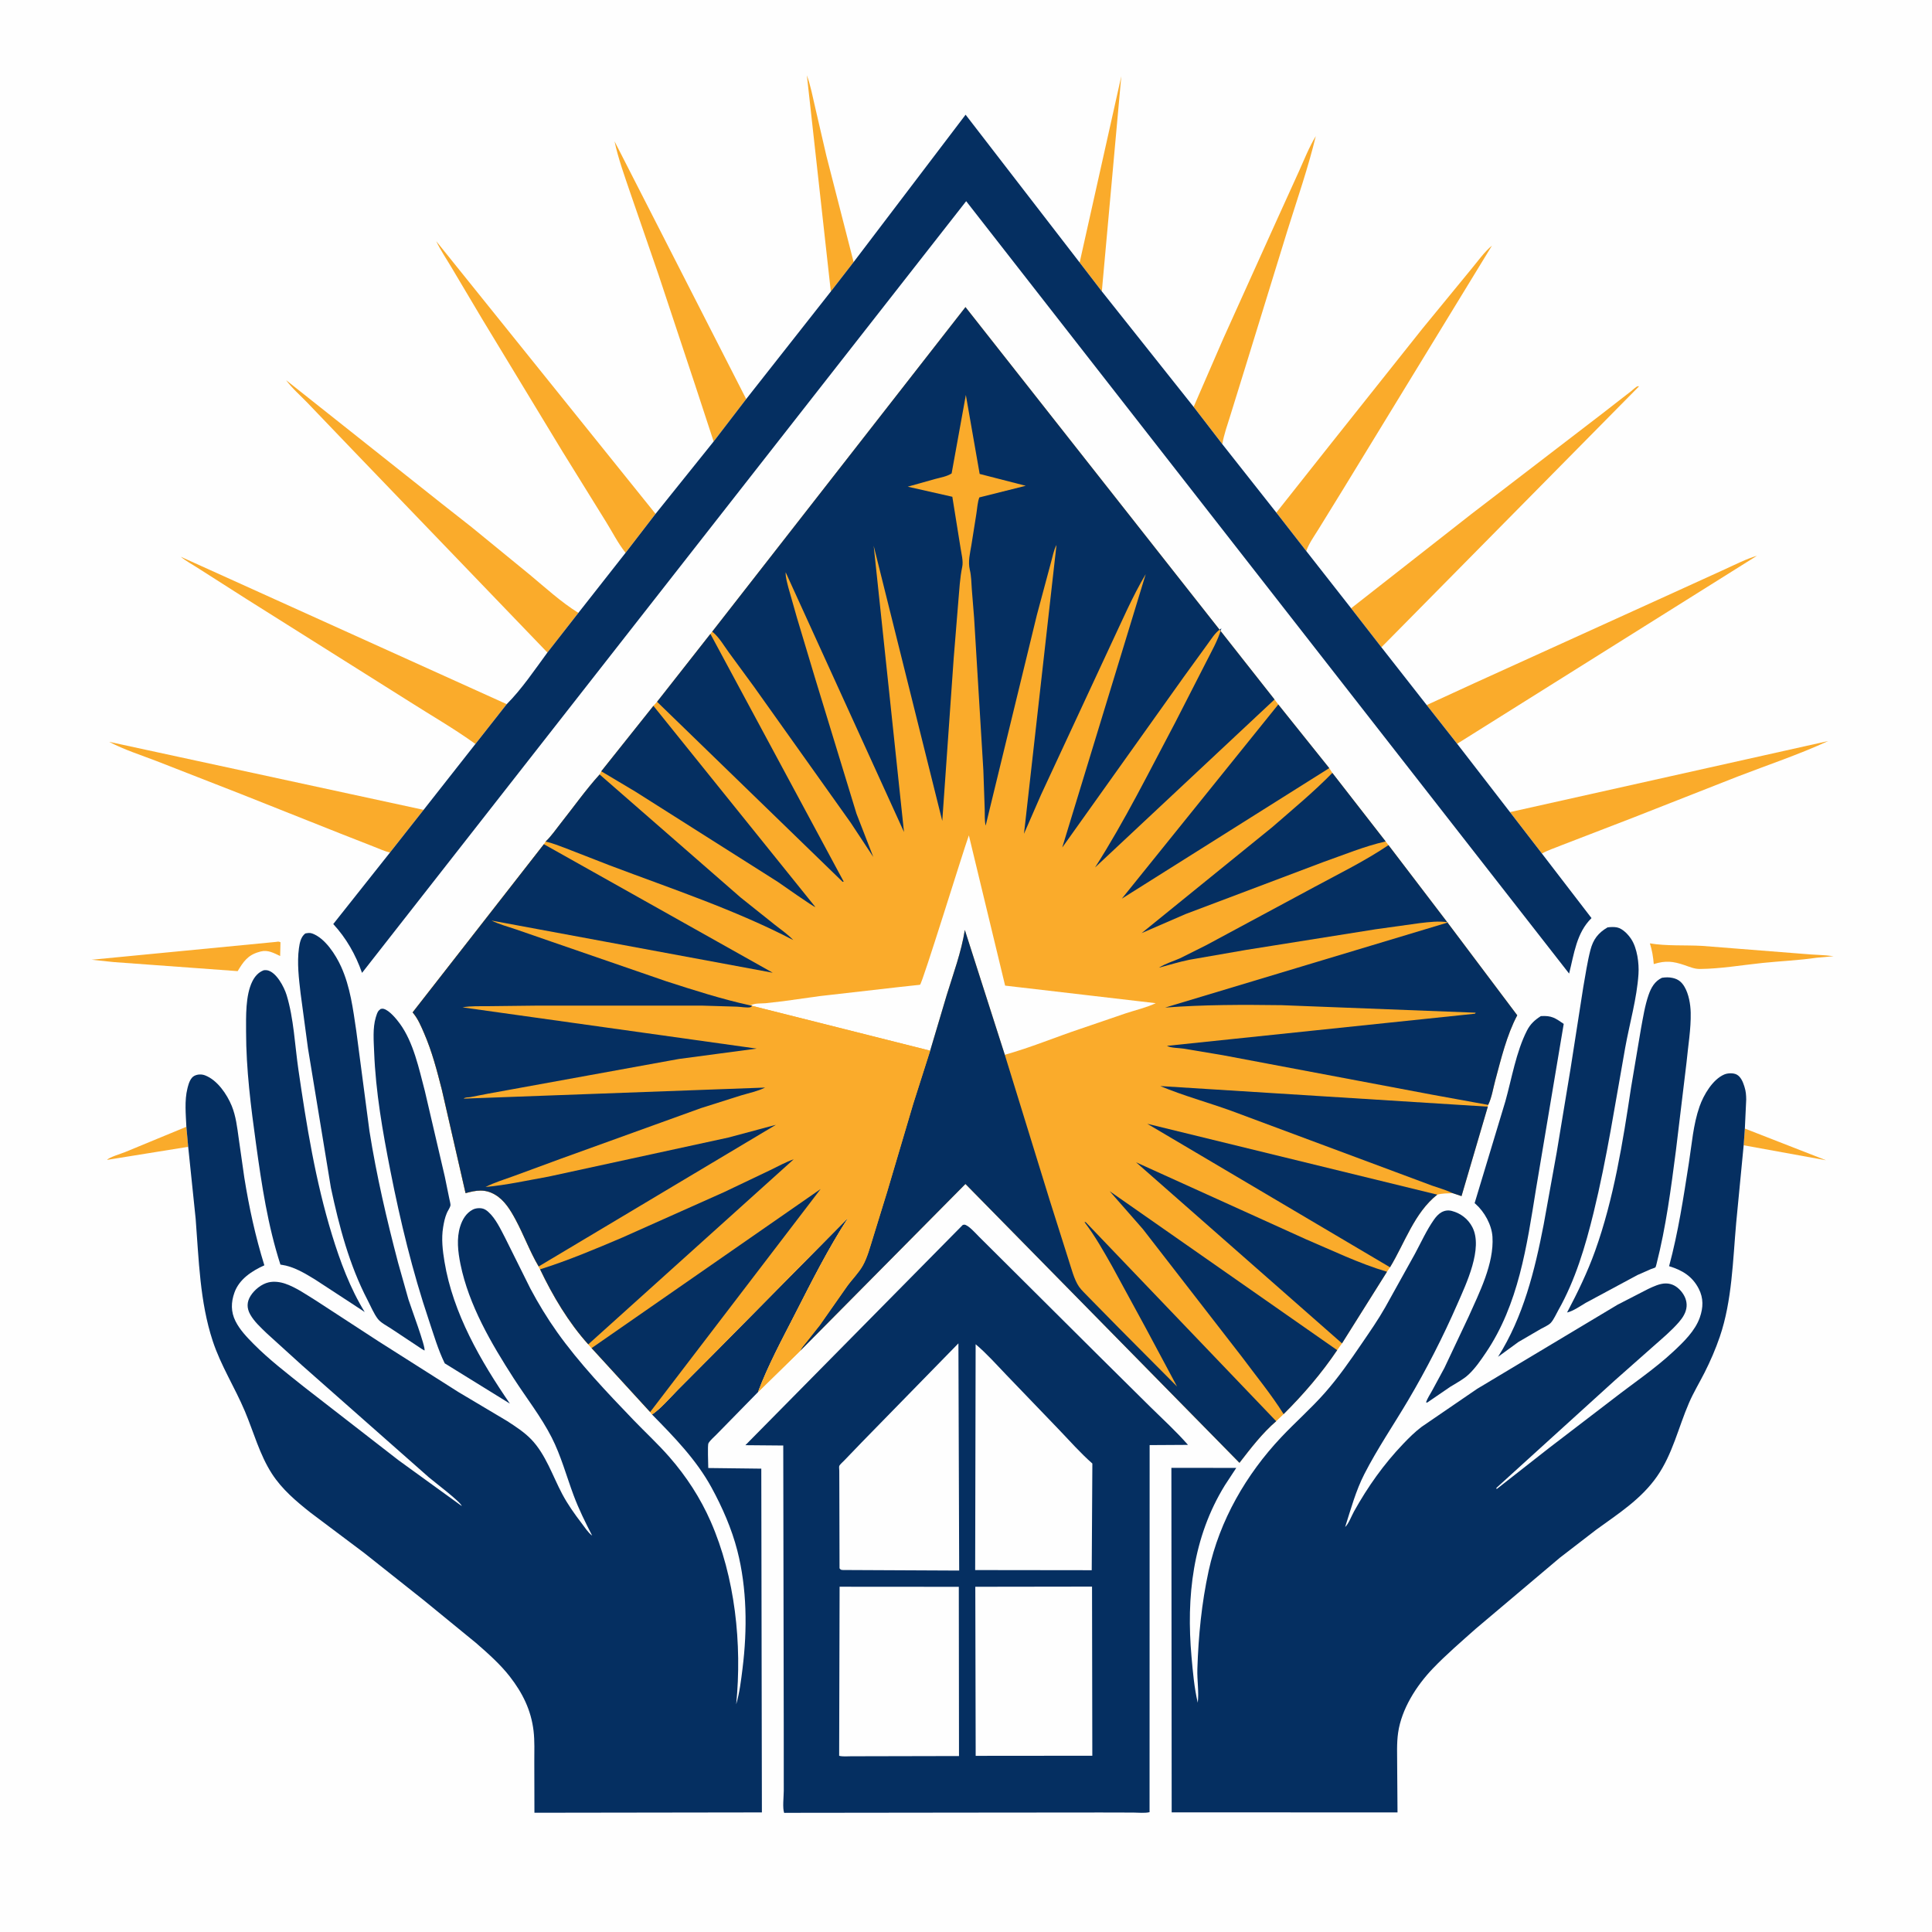 <svg version="1.1" xmlns="http://www.w3.org/2000/svg" style="display: block;" viewBox="0 0 2048 2048" width="1024" height="1024">
<path transform="translate(0,0)" fill="rgb(254,254,254)" d="M -0 -0 L 2048 0 L 2048 2048 L -0 2048 L -0 -0 z"/>
<path transform="translate(0,0)" fill="rgb(250,171,43)" d="M 1849.62 1196.33 L 1935.64 1229.91 L 1848.36 1214.04 L 1849.62 1196.33 z"/>
<path transform="translate(0,0)" fill="rgb(250,171,43)" d="M 197.561 1194.42 L 199.49 1215.66 L 113.5 1229.52 C 115.593 1226.73 128.927 1222.78 132.717 1221.21 L 197.561 1194.42 z"/>
<path transform="translate(0,0)" fill="rgb(250,171,43)" d="M 1748.95 999.995 C 1766.52 1002.99 1786.28 1001.67 1804.2 1002.67 L 1911.41 1011.12 C 1922.19 1012.19 1932.98 1012.13 1943.74 1013.61 L 1925.76 1015.22 C 1906.84 1018.04 1887.42 1018.78 1868.39 1020.76 C 1846.59 1023.03 1823.91 1026.95 1802.03 1027.15 C 1796.19 1027.21 1791.34 1025.03 1785.88 1023.16 C 1773.55 1018.93 1765.63 1018.04 1753.06 1021.96 C 1752.37 1014.01 1751.33 1007.65 1748.95 999.995 z"/>
<path transform="translate(0,0)" fill="rgb(250,171,43)" d="M 292.638 998.45 C 294.933 998.133 295.069 997.874 297.331 998.818 L 296.976 1013.41 C 290.206 1010.24 283.927 1006.62 276.307 1008.63 L 274.5 1009.15 C 262.661 1012.43 257.93 1019.5 251.932 1029.44 L 120.441 1019.83 L 97.126 1017.36 L 292.638 998.45 z"/>
<path transform="translate(0,0)" fill="rgb(250,171,43)" d="M 1144.4 278.193 L 1144.7 277.26 L 1188.63 80.752 L 1167.98 308.86 L 1144.4 278.193 z"/>
<path transform="translate(0,0)" fill="rgb(250,171,43)" d="M 880.704 309.013 L 855.319 79.837 C 859.29 90.812 861.483 102.52 864.121 113.875 L 875.989 165.163 L 904.875 277.812 L 880.704 309.013 z"/>
<path transform="translate(0,0)" fill="rgb(250,171,43)" d="M 1265.3 431.309 L 1296.73 358.937 L 1354.23 231.598 L 1376.99 181.485 C 1382.55 169.097 1387.75 155.905 1394.79 144.29 C 1386.72 177.808 1375.14 211.056 1364.84 243.973 L 1319.93 389.684 L 1304.21 440.397 C 1301.13 450.339 1297.44 460.529 1295.69 470.792 L 1265.3 431.309 z"/>
<path transform="translate(0,0)" fill="rgb(250,171,43)" d="M 756.493 468.012 L 736.921 408.325 L 697.988 291 L 668.298 204.922 C 662.193 186.905 655.391 168.374 651.44 149.777 L 790.441 421.927 L 791.049 422.942 L 756.493 468.012 z"/>
<path transform="translate(0,0)" fill="rgb(250,171,43)" d="M 1600.63 860.876 L 1937.96 785.534 C 1906.92 799.855 1873.89 810.859 1841.99 823.172 L 1730.37 867.045 L 1655.19 896.021 C 1648.46 898.858 1640.81 901.164 1634.5 904.795 L 1600.63 860.876 z"/>
<path transform="translate(0,0)" fill="rgb(250,171,43)" d="M 413.452 903.648 C 407.855 902.555 401.694 899.567 396.334 897.533 L 361.41 883.84 L 255.901 841.9 L 165.98 806.77 C 149.478 800.409 131.262 794.621 115.707 786.38 L 449.045 858.483 L 413.452 903.648 z"/>
<path transform="translate(0,0)" fill="rgb(250,171,43)" d="M 1352.96 543.373 L 1411.87 469 L 1507.65 348.587 L 1558.99 286 C 1565.88 277.8 1573.31 267.12 1581.54 260.359 L 1424.17 517.961 L 1397.89 560.617 C 1393.24 568.164 1387.68 575.767 1384.7 584.143 L 1352.96 543.373 z"/>
<path transform="translate(0,0)" fill="rgb(250,171,43)" d="M 663.137 585.997 C 655.2 576.093 649.201 564.047 642.469 553.244 L 596.036 478.299 L 511.297 338.487 L 478.908 284 C 473.393 274.598 467.099 265.52 462.435 255.664 L 694.912 544.716 L 663.137 585.997 z"/>
<path transform="translate(0,0)" fill="rgb(250,171,43)" d="M 503.956 788.649 C 481.788 772.603 457.744 758.826 434.655 744.121 L 261.29 635.003 L 211.145 603.025 C 204.65 598.78 197.669 595.129 191.657 590.204 L 537.158 746.441 L 503.956 788.649 z"/>
<path transform="translate(0,0)" fill="rgb(250,171,43)" d="M 1512.36 747.397 L 1562.99 724.131 L 1772.67 628.868 L 1828.83 603.281 C 1839.73 598.33 1850.97 592.509 1862.44 589.137 L 1544.63 788.425 L 1512.36 747.397 z"/>
<path transform="translate(0,0)" fill="rgb(250,171,43)" d="M 1432.24 644.801 L 1559.48 545.089 L 1697.84 438.919 L 1728.72 414.925 C 1730.13 413.847 1734.34 409.861 1735.89 409.5 C 1736.41 409.38 1736.95 409.5 1737.48 409.5 L 1464.35 686.13 L 1432.24 644.801 z"/>
<path transform="translate(0,0)" fill="rgb(250,171,43)" d="M 580.271 691.709 L 374.647 477.873 L 325.833 426.923 C 318.331 419.109 309.71 411.73 303.301 403.011 L 468.068 533.741 L 500.046 558.882 L 561.698 609.31 C 578.371 623.193 594.645 638.174 613.103 649.672 L 580.271 691.709 z"/>
<path transform="translate(0,0)" fill="rgb(5,47,97)" d="M 1633.36 1077.12 C 1644.65 1076.39 1648.43 1079.02 1657.61 1085.36 L 1628.15 1260.9 C 1618.49 1320.78 1609.78 1382.7 1575.01 1434 C 1569.59 1442.01 1563.89 1450.35 1556.8 1457.01 C 1551.19 1462.28 1544.11 1465.88 1537.59 1469.9 L 1515.5 1485 L 1512.89 1486.8 L 1511.64 1486.5 C 1513.1 1482.26 1515.97 1478.02 1518.14 1474.07 L 1531.11 1450.1 L 1556.86 1395.57 C 1568.18 1370.19 1583.88 1339.48 1582.07 1311 C 1581.27 1298.39 1573.59 1284.57 1564.17 1276.25 L 1563.16 1275.38 L 1595.72 1167.56 C 1602.56 1143.15 1607.09 1115.18 1618.62 1092.5 C 1622.13 1085.59 1626.95 1081.17 1633.36 1077.12 z"/>
<path transform="translate(0,0)" fill="rgb(5,47,97)" d="M 403.554 1069.5 C 404.86 1069.34 405.514 1069.1 406.752 1069.44 C 412.822 1071.11 420.116 1079.99 423.865 1085.13 C 438.326 1104.92 444.206 1133.11 450.339 1156.46 L 471.517 1247.3 L 476.255 1270.5 C 476.548 1272.07 477.808 1276.61 477.51 1277.94 C 476.99 1280.27 474.668 1283.49 473.682 1285.83 C 471.572 1290.83 470.596 1295.7 469.729 1301 C 467.734 1313.19 469.19 1325.39 471.173 1337.45 C 480.154 1392.09 509.571 1442.85 540.513 1487.9 L 471.445 1445.21 C 464.375 1430.81 459.679 1414.57 454.572 1399.37 C 437.221 1347.76 424.419 1294.75 413.879 1241.36 C 405.618 1199.51 398.233 1157.71 396.595 1115 C 396.148 1103.37 394.963 1089.75 398.343 1078.48 L 398.823 1077 C 399.938 1073.46 400.486 1071.72 403.554 1069.5 z"/>
<path transform="translate(0,0)" fill="rgb(5,47,97)" d="M 279.627 1028.5 C 280.834 1028.42 281.925 1028.28 283.145 1028.5 C 292.933 1030.28 301.226 1046.35 303.814 1054.79 C 311.438 1079.67 312.556 1108.08 316.313 1133.84 C 324.952 1193.08 334.346 1251.62 351.934 1309 C 360.473 1336.86 371.24 1365.94 386.61 1390.8 L 372.79 1381.7 L 333.851 1356.27 C 322.895 1349.58 311.266 1342.52 298.351 1340.69 L 297.27 1340.55 C 283.846 1299.04 277.426 1256.18 271.47 1213.09 C 265.956 1173.2 260.887 1133.82 260.847 1093.48 C 260.831 1077.37 260.155 1055.29 267.398 1040.5 C 270.048 1035.09 273.915 1030.59 279.627 1028.5 z"/>
<path transform="translate(0,0)" fill="rgb(5,47,97)" d="M 1761.72 1036.5 C 1765.72 1035.93 1769.07 1035.78 1773.04 1036.65 C 1778.98 1037.95 1782.64 1040.91 1785.71 1046.18 C 1790.18 1053.84 1792 1064.57 1792.21 1073.39 C 1792.61 1090.76 1789.38 1109.11 1787.76 1126.48 L 1776.53 1219.68 C 1771.35 1259.67 1765.97 1300.87 1755.95 1340 C 1755.81 1340.54 1755.2 1343.01 1754.88 1343.41 C 1754.48 1343.89 1750.57 1345.1 1749.84 1345.39 L 1735.69 1351.63 L 1680.87 1381.12 C 1675.08 1384.53 1667.67 1389.81 1661.15 1391.31 C 1672.38 1370.03 1682.74 1348.74 1690.88 1326.04 C 1710.71 1270.76 1720.26 1210.76 1729 1152.78 L 1739.57 1090 C 1741.8 1078.18 1743.62 1066.01 1747.58 1054.63 C 1750.28 1046.88 1754.07 1040.15 1761.72 1036.5 z"/>
<path transform="translate(0,0)" fill="rgb(5,47,97)" d="M 323.631 989.5 C 326.214 989.04 328.351 988.607 330.922 989.52 C 344.552 994.363 355.887 1012.12 361.571 1024.66 C 371.339 1046.23 374.198 1069.49 377.644 1092.66 L 391.652 1199.05 C 399.116 1246.09 409.854 1292.36 421.963 1338.41 L 432.983 1377.5 C 435.376 1385.23 451.394 1427.88 450 1431.62 L 447.304 1430.07 L 414.456 1408.29 C 410.041 1405.37 403.677 1402.21 400.5 1398.08 C 396.243 1392.55 392.97 1384.52 389.687 1378.23 C 370.298 1341.08 359.441 1299.78 350.756 1259 L 326.456 1111.23 L 318.62 1052.83 C 316.799 1037.4 314.768 1020.58 316.891 1005.16 C 317.67 999.492 318.87 993.104 323.631 989.5 z"/>
<path transform="translate(0,0)" fill="rgb(5,47,97)" d="M 1704.04 983.082 C 1707.24 982.633 1711.03 982.457 1714.22 983.122 C 1720.1 984.346 1725.98 990.612 1729.19 995.518 C 1735.51 1005.18 1737.59 1021.14 1736.86 1032.5 C 1735.2 1058.29 1727.36 1085.14 1722.77 1110.65 C 1712.3 1168.95 1703.34 1228 1689.25 1285.55 C 1680.57 1321 1669.93 1357.06 1651.84 1388.94 C 1649.46 1393.13 1647.24 1398.5 1644.05 1402.11 C 1641.68 1404.8 1636.45 1406.96 1633.25 1408.76 L 1609.5 1422.61 L 1587.98 1438.3 C 1614.81 1395.87 1626.92 1346.83 1636.35 1298.11 L 1650.18 1221.54 L 1664.84 1132.9 L 1678.36 1046.24 C 1680.69 1033.28 1682.6 1019.89 1685.89 1007.13 C 1688.81 995.818 1694.13 988.895 1704.04 983.082 z"/>
<path transform="translate(0,0)" fill="rgb(5,47,97)" d="M 904.875 277.812 L 1023.57 121.595 L 1144.4 278.193 L 1167.98 308.86 L 1265.3 431.309 L 1295.69 470.792 L 1352.96 543.373 L 1384.7 584.143 L 1432.24 644.801 L 1464.35 686.13 L 1512.36 747.397 L 1544.63 788.425 L 1600.63 860.876 L 1634.5 904.795 L 1687.07 973.23 C 1671.08 988.862 1668.58 1011.33 1663.32 1032.03 L 1024.18 213.256 L 383.774 1031.29 C 376.953 1011.93 367.181 994.641 353.267 979.52 L 413.452 903.648 L 449.045 858.483 L 503.956 788.649 L 537.158 746.441 C 553.071 730.509 566.9 709.913 580.271 691.709 L 613.103 649.672 L 663.137 585.997 L 694.912 544.716 L 756.493 468.012 L 791.049 422.942 L 880.704 309.013 L 904.875 277.812 z"/>
<path transform="translate(0,0)" fill="rgb(5,47,97)" d="M 1848.36 1214.04 L 1840.46 1295.92 C 1836.88 1335.86 1836.1 1378.91 1823.03 1417.1 C 1818.59 1430.07 1813.1 1442.76 1806.91 1455 C 1801.45 1465.78 1795.18 1476.07 1790.38 1487.18 C 1779.06 1513.4 1773.09 1541.2 1756.6 1564.94 C 1739.72 1589.22 1715.38 1604.62 1691.95 1621.64 L 1653.52 1651.25 L 1564.31 1726.59 C 1548.94 1740.29 1532.99 1753.95 1518.74 1768.84 C 1501.45 1786.91 1485.67 1811.61 1482.06 1836.76 C 1480.43 1848.07 1481.08 1860.08 1481.06 1871.49 L 1481.42 1921.23 L 1242.03 1921.2 L 1241.72 1556.01 L 1310.5 1556.02 L 1298.44 1574.42 C 1264.27 1629.77 1257.4 1692.9 1263.06 1756.34 C 1264.48 1772.31 1265.97 1789.36 1269.67 1804.94 C 1271.06 1793.54 1268.87 1780.87 1269.25 1769.18 C 1270.4 1733.96 1273.74 1699.45 1281.25 1664.96 C 1292.86 1611.69 1320.96 1562.98 1358.16 1523.5 C 1373.24 1507.51 1389.84 1492.99 1404.39 1476.48 C 1418.87 1460.05 1431.19 1442.31 1443.5 1424.24 C 1452.13 1411.58 1460.88 1399.05 1468.44 1385.7 L 1499.79 1329.29 C 1506.34 1317.18 1512.16 1304.11 1520.09 1292.85 C 1522.14 1289.93 1524.72 1286.96 1527.84 1285.16 C 1531.31 1283.16 1535.15 1282.63 1539.01 1283.65 C 1548.5 1286.14 1556.27 1292.14 1560.77 1300.87 C 1572.32 1323.26 1554.21 1360.97 1545.02 1382 C 1529.7 1417.09 1512.16 1451.42 1492.67 1484.39 C 1477.32 1510.36 1460.04 1535.65 1446.3 1562.5 C 1437.18 1580.32 1431.98 1599.66 1425.92 1618.65 C 1429.36 1615.81 1432.9 1606.5 1435.28 1602.24 C 1449.92 1575.99 1466.75 1552.21 1487.52 1530.48 C 1493.65 1524.06 1499.96 1517.79 1507.07 1512.44 L 1565.85 1472.21 L 1714.67 1383.06 L 1747.09 1366.38 C 1752.82 1363.71 1759.58 1360.43 1766 1360.51 C 1772.38 1360.59 1777.38 1363.49 1781.56 1368.19 C 1785.66 1372.8 1788.34 1378.67 1787.86 1384.94 C 1787.36 1391.33 1783.82 1396.79 1779.73 1401.5 C 1771.62 1410.85 1761.93 1418.9 1752.68 1427.09 L 1711.72 1463.33 L 1586.21 1577.27 L 1586.5 1578.49 L 1641.97 1535 L 1709.92 1482.97 C 1731.22 1466.4 1754 1451.17 1773.77 1432.75 C 1784.53 1422.73 1796.9 1410.82 1801.87 1396.62 C 1805.54 1386.13 1805.91 1376.15 1800.73 1366.09 C 1793.91 1352.86 1783.17 1346.38 1769.31 1342.22 C 1779.08 1306 1784.47 1269.78 1790.28 1232.8 C 1793.42 1212.8 1794.86 1192.12 1801.59 1172.91 C 1805.87 1160.71 1815.47 1144.24 1827.82 1138.98 C 1831.44 1137.44 1837.43 1137.2 1841 1139.09 C 1845.21 1141.32 1847.53 1146.72 1848.89 1151.04 L 1849.33 1152.5 C 1850.74 1156.96 1850.99 1160.85 1851.06 1165.51 L 1849.62 1196.33 L 1848.36 1214.04 z"/>
<path transform="translate(0,0)" fill="rgb(5,47,97)" d="M 197.561 1194.42 C 196.97 1181.51 195.485 1166.5 198.652 1153.95 L 199.053 1152.31 C 200.106 1148.22 201.997 1142.47 206.032 1140.42 C 209.525 1138.65 213.739 1138.55 217.368 1139.93 C 230.352 1144.88 240.6 1159.94 245.666 1172.34 C 250.1 1183.2 251.394 1194.98 253.014 1206.5 L 258.981 1248.33 C 264.067 1280.05 270.703 1310.61 280.227 1341.29 C 267.145 1347.17 253.613 1355.89 248.522 1370.18 C 244.827 1380.56 244.649 1390.55 249.648 1400.52 C 254.263 1409.73 261.706 1417.45 268.873 1424.7 C 285.377 1441.39 304.124 1455.62 322.4 1470.28 L 422.476 1547.94 L 489.5 1596.47 C 488.361 1592 460.223 1570.83 454.845 1566.23 L 319.974 1447.15 L 282.55 1413.17 C 276.357 1407.14 269.537 1401 265.256 1393.41 C 261.487 1386.72 261.519 1380.19 265.603 1373.69 C 269.684 1367.2 277.163 1361.12 284.715 1359.36 C 290.461 1358.02 297.021 1358.9 302.533 1360.82 C 314.08 1364.84 324.872 1372.49 335.224 1378.86 L 400.605 1421.46 L 485.965 1475.64 L 537.556 1506.35 C 546.343 1512.03 555.907 1518.26 563.177 1525.83 C 578.514 1541.8 585.738 1564.43 595.96 1583.7 C 601.722 1594.56 608.899 1604.69 616.349 1614.44 C 619.543 1618.62 623.436 1624.72 627.701 1627.82 C 620.48 1613.76 613.509 1599.77 607.992 1584.94 C 600.414 1564.56 594.662 1543.08 584.756 1523.67 C 573.501 1501.61 557.792 1481.68 544.403 1460.87 C 520.736 1424.08 496.944 1383.44 488.116 1340.09 C 485.474 1327.12 483.769 1312.76 487.866 1299.91 C 490.194 1292.6 494.123 1285.97 501.057 1282.28 C 504.207 1280.6 508.865 1280.25 512.26 1281.31 C 514.259 1281.94 516.153 1283.33 517.692 1284.72 C 525.456 1291.7 530.659 1302.96 535.416 1312.08 L 562.219 1365.95 C 570.624 1381.78 580.118 1397.39 590.5 1412.01 C 614.021 1445.13 643.351 1475.93 671.46 1505.19 C 684.113 1518.35 697.658 1530.82 709.671 1544.59 C 727.588 1565.12 742.374 1587.84 753.329 1612.77 C 779.256 1671.78 786.746 1742.7 780.401 1806.62 C 784.04 1794.12 785.542 1781.35 787.142 1768.46 C 792.224 1727.51 791.893 1683.71 781.577 1643.63 C 775.621 1620.48 765.695 1597.85 754.269 1576.9 C 738.117 1547.28 714.584 1523.28 691.187 1499.43 C 701.18 1492.47 709.605 1482.28 718.183 1473.62 L 759.53 1432.09 L 899.314 1290.62 C 877.876 1323.59 860.737 1357.83 842.87 1392.77 C 829.007 1419.89 814.21 1447.15 803.527 1475.69 L 760.232 1519.89 C 757.755 1522.56 752.583 1526.85 750.978 1529.95 C 749.866 1532.11 750.82 1552.14 750.791 1556.16 L 807 1556.83 L 807.639 1921.24 L 566.517 1921.59 L 566.385 1867.71 C 566.349 1856.87 566.878 1845.55 565.601 1834.79 C 562.981 1812.73 553.913 1794.56 540.384 1777.16 C 530.208 1764.07 516.92 1752.34 504.433 1741.48 L 449.229 1696.32 L 386.032 1646.18 L 328.942 1603.29 C 313.797 1591.27 298.969 1578.73 288.337 1562.34 C 275.196 1542.09 268.846 1517.9 259.519 1495.81 C 248.854 1470.55 234.142 1447.73 225.5 1421.51 C 211.741 1379.76 210.806 1335.27 207.396 1291.85 L 199.49 1215.66 L 197.561 1194.42 z"/>
<path transform="translate(0,0)" fill="rgb(5,47,97)" d="M 1020.56 1298.5 L 1021.98 1298.19 C 1026.05 1297.93 1034.87 1308.09 1037.97 1311.12 L 1164.5 1437.01 L 1219.38 1491.37 C 1232.82 1504.57 1246.91 1517.44 1259.31 1531.63 L 1218.66 1531.87 L 1218.58 1920.98 C 1213.45 1922.22 1206.67 1921.41 1201.36 1921.4 L 1166.95 1921.32 L 1030.12 1921.44 L 832.876 1921.67 L 831.287 1921.79 C 829.313 1916.88 830.825 1904.14 830.825 1898.36 L 830.801 1828.57 L 830.286 1532.31 L 790.13 1531.96 L 1020.56 1298.5 z"/>
<path transform="translate(0,0)" fill="rgb(254,254,254)" d="M 1034.21 1424.96 C 1045.74 1434.61 1056.11 1446.34 1066.53 1457.2 L 1122.7 1515.64 C 1134.26 1527.71 1145.38 1540.36 1157.95 1551.4 L 1157.28 1664.49 L 1033.72 1664.34 L 1034.21 1424.96 z"/>
<path transform="translate(0,0)" fill="rgb(254,254,254)" d="M 1033.86 1682.04 L 1157.6 1681.87 L 1157.9 1861.15 L 1034.26 1861.26 L 1033.86 1682.04 z"/>
<path transform="translate(0,0)" fill="rgb(254,254,254)" d="M 1015.96 1424.01 L 1016.77 1664.86 L 893.5 1664.27 C 891.27 1663.95 891.55 1664.38 889.947 1662.5 L 889.724 1574.79 L 889.673 1559.19 C 889.669 1557.94 889.268 1554.91 889.656 1553.98 C 890.32 1552.39 893.987 1549.21 895.243 1547.87 L 913.39 1529 L 1015.96 1424.01 z"/>
<path transform="translate(0,0)" fill="rgb(254,254,254)" d="M 890.008 1682 L 1016.38 1682.09 L 1016.58 1861.47 L 924.287 1861.67 L 901.997 1861.72 C 898.044 1861.73 893.334 1862.24 889.54 1861.21 L 890.008 1682 z"/>
<path transform="translate(0,0)" fill="rgb(250,171,43)" d="M 754.913 669.523 L 755.613 668.731 L 1023.45 325.519 L 1351.06 741.463 L 1355.04 746.78 L 1409.06 814.23 L 1412.33 819.305 L 1468.86 891.967 L 1471.86 895.873 L 1534.25 977.69 L 1608.36 1076.25 C 1597.22 1097.17 1591.18 1122.53 1585.02 1145.38 C 1582.84 1153.46 1581.25 1163.82 1577.52 1171.23 L 1577.16 1173.1 L 1549.28 1267.93 L 1539.81 1264.8 C 1534.42 1265.06 1528.78 1264.94 1523.55 1266.37 C 1499.19 1285.68 1489.23 1317.45 1473.49 1343.38 L 1470.27 1348.12 L 1422.58 1424.02 L 1417.46 1431.22 C 1400.92 1455.78 1381.68 1478.15 1360.69 1499.02 L 1352.81 1506.53 C 1338.19 1519.09 1325.63 1535.44 1313.89 1550.66 L 1023.41 1255.08 L 848.31 1431.87 L 803.527 1475.69 C 814.21 1447.15 829.007 1419.89 842.87 1392.77 C 860.737 1357.83 877.876 1323.59 899.314 1290.62 L 759.53 1432.09 L 718.183 1473.62 C 709.605 1482.28 701.18 1492.47 691.187 1499.43 L 689.179 1496.82 L 627.126 1429.05 L 623.586 1425.06 C 602.583 1401.76 586.038 1373.81 572.523 1345.53 L 570.998 1342.51 C 561.744 1326.93 555.195 1308.87 546.497 1292.76 C 541.119 1282.8 534.949 1272.45 524.958 1266.5 C 514.173 1260.08 504.936 1261.66 493.509 1264.78 L 468.357 1155.03 C 463.101 1134.49 457.949 1114.5 449.457 1094.98 C 446.251 1087.61 443.147 1080.09 437.941 1073.86 L 437.373 1073.2 L 576.533 894.904 L 578.342 892.111 C 584.25 886.554 589.234 879.169 594.284 872.807 C 607.926 855.621 620.913 837.22 635.608 820.953 L 637.353 817.594 L 692.636 748.222 L 696.511 743.924 L 753.044 671.948 L 754.913 669.523 z"/>
<path transform="translate(0,0)" fill="rgb(5,47,97)" d="M 1355.04 746.78 L 1409.06 814.23 L 1189.2 952.617 L 1355.04 746.78 z"/>
<path transform="translate(0,0)" fill="rgb(5,47,97)" d="M 1468.86 891.967 C 1446.31 897.031 1424.33 906.241 1402.55 913.884 L 1256.7 968.962 L 1210.14 989.16 L 1348.68 876.79 C 1370.23 857.991 1392.34 839.791 1412.33 819.305 L 1468.86 891.967 z"/>
<path transform="translate(0,0)" fill="rgb(5,47,97)" d="M 692.636 748.222 L 864.329 961.5 C 862.327 961.5 829.134 937.911 824.533 934.837 L 673.593 839.194 L 637.353 817.594 L 692.636 748.222 z"/>
<path transform="translate(0,0)" fill="rgb(5,47,97)" d="M 635.608 820.953 L 785.1 951.382 L 821.252 980.236 C 827.844 985.419 835.102 990.416 840.887 996.495 C 779.225 964.402 711.554 942.019 646.603 917.445 L 600.476 899.492 C 593.301 896.865 585.818 893.677 578.342 892.111 C 584.25 886.554 589.234 879.169 594.284 872.807 C 607.926 855.621 620.913 837.22 635.608 820.953 z"/>
<path transform="translate(0,0)" fill="rgb(5,47,97)" d="M 753.044 671.948 L 894.34 934.5 L 893.26 934.8 L 696.511 743.924 L 753.044 671.948 z"/>
<path transform="translate(0,0)" fill="rgb(5,47,97)" d="M 1422.58 1424.02 L 1204.3 1232.1 L 1383.96 1313.5 C 1412.41 1325.61 1440.59 1339.3 1470.27 1348.12 L 1422.58 1424.02 z"/>
<path transform="translate(0,0)" fill="rgb(5,47,97)" d="M 1360.69 1499.02 C 1347.5 1477.96 1331.43 1458.51 1316.64 1438.56 L 1211.56 1302.96 L 1176.32 1262.73 L 1417.46 1431.22 C 1400.92 1455.78 1381.68 1478.15 1360.69 1499.02 z"/>
<path transform="translate(0,0)" fill="rgb(5,47,97)" d="M 1473.49 1343.38 L 1216.18 1191.27 L 1523.55 1266.37 C 1499.19 1285.68 1489.23 1317.45 1473.49 1343.38 z"/>
<path transform="translate(0,0)" fill="rgb(5,47,97)" d="M 1539.81 1264.8 C 1532.92 1261.4 1525.06 1259.33 1517.82 1256.74 L 1478.82 1242.19 L 1305.37 1177.58 C 1280.51 1168.59 1254.23 1161.47 1229.95 1151.27 L 1577.16 1173.1 L 1549.28 1267.93 L 1539.81 1264.8 z"/>
<path transform="translate(0,0)" fill="rgb(254,254,254)" d="M 795.549 1065.84 C 800.116 1063.23 806.199 1063.86 811.347 1063.47 L 830.057 1061.34 L 868.91 1055.91 L 953.182 1046.29 L 971.286 1044.33 C 971.833 1044.27 975.023 1044.02 975.289 1043.84 C 977.902 1042.08 1021.35 900.979 1027.04 885.543 L 1065.47 1044.8 L 1225.18 1063.42 C 1215.38 1068.05 1204.03 1070.65 1193.68 1074.05 L 1145.34 1090.57 C 1118.75 1099.47 1092.08 1110.63 1065.13 1118.1 L 1022.76 985.776 C 1019.15 1008.93 1010.48 1032.33 1003.6 1054.7 L 986.013 1113.78 L 797.418 1066.29 L 795.549 1065.84 z"/>
<path transform="translate(0,0)" fill="rgb(5,47,97)" d="M 986.013 1113.78 L 1003.6 1054.7 C 1010.48 1032.33 1019.15 1008.93 1022.76 985.776 L 1065.13 1118.1 L 1112.67 1272.11 L 1132.62 1335.15 C 1135.56 1343.97 1138.51 1356.34 1143.83 1364 C 1146.6 1367.97 1150.61 1371.43 1153.88 1375 L 1186.38 1408.07 L 1247.73 1469.78 L 1213.95 1406.66 L 1178.74 1341.97 C 1169.68 1326.02 1160.76 1310.14 1149.63 1295.5 L 1150.89 1295.5 L 1352.81 1506.53 C 1338.19 1519.09 1325.63 1535.44 1313.89 1550.66 L 1023.41 1255.08 L 848.31 1431.87 C 849.756 1428.49 852.69 1425.44 854.957 1422.56 L 869.004 1404.82 L 897.862 1363.67 C 903.095 1356.37 910.228 1349.37 914.595 1341.61 C 919.457 1332.96 922.317 1321.86 925.303 1312.41 L 940.66 1262.6 L 968.069 1170.08 L 986.013 1113.78 z"/>
<path transform="translate(0,0)" fill="rgb(5,47,97)" d="M 1471.86 895.873 L 1534.25 977.69 L 1608.36 1076.25 C 1597.22 1097.17 1591.18 1122.53 1585.02 1145.38 C 1582.84 1153.46 1581.25 1163.82 1577.52 1171.23 L 1517.74 1160.34 L 1296.3 1118.57 L 1254.45 1111.57 C 1249.2 1110.77 1241.66 1111.05 1237 1108.66 L 1563.5 1074.57 L 1564.35 1073.5 L 1358.62 1065.53 C 1317.26 1064.98 1276.36 1064.92 1235.09 1068.08 L 1535.31 977.716 C 1525.05 976.055 1514.9 977.401 1504.69 978.597 L 1457.84 985.124 L 1320.91 1006.94 L 1260.74 1017.4 C 1249.88 1019.63 1239.27 1022.94 1228.56 1025.78 C 1235 1021.52 1243.68 1019.03 1250.78 1015.87 L 1278.59 1001.97 L 1394.02 939.877 C 1420.03 925.842 1447.34 912.434 1471.86 895.873 z"/>
<path transform="translate(0,0)" fill="rgb(5,47,97)" d="M 754.913 669.523 L 755.613 668.731 L 1023.45 325.519 L 1351.06 741.463 L 1160.82 919.519 C 1192.47 869.955 1218.45 817.383 1245.97 765.518 L 1277.85 703.189 C 1283.79 691.266 1291.12 678.916 1294.72 666.08 L 1293.77 666.762 C 1287.88 670.834 1284.04 677.447 1279.82 683.124 L 1254.67 717.82 L 1126.01 898.425 L 1214.5 608.642 C 1200.36 632.312 1189 659.132 1177.17 684.079 L 1103.53 842.466 L 1085.47 883.845 L 1119.92 577.672 C 1117.02 582.921 1115.7 590.649 1114 596.5 L 1099.13 651.895 L 1044.84 875.187 C 1043.56 870.037 1044.05 863.225 1043.84 857.867 L 1042.41 816.75 L 1032.6 655.079 L 1030.17 624.723 C 1029.68 617.956 1029.64 610.692 1028.07 604.083 C 1025.92 595.054 1028.31 586.544 1029.76 577.569 L 1034.87 545.372 C 1035.86 539.633 1036.1 532.662 1038.14 527.282 L 1087.33 514.943 L 1038.49 502.391 L 1023.84 418.676 L 1008.76 501.862 C 1003.86 505.073 996.966 506.221 991.346 507.724 L 962.238 515.905 L 1009.51 526.597 L 1018.17 580.534 C 1019.06 586.718 1021.3 594.693 1020.01 600.838 C 1017.51 612.742 1016.92 625.367 1015.86 637.469 L 1010.98 697.5 L 998.842 870.197 L 926.141 578.592 L 958.272 881.975 L 832.829 606.628 C 832.63 611.761 834.461 617.865 835.695 622.84 L 844.842 655 L 863.929 718.611 L 907.907 862.517 L 925.717 908.417 L 901.665 871.934 L 799.051 727.679 L 772.9 692 C 767.661 684.866 762.487 675.758 755.654 670.105 L 754.913 669.523 z"/>
<path transform="translate(0,0)" fill="rgb(250,171,43)" d="M 576.533 894.904 L 819.149 1031.14 L 520.992 975.829 C 529.205 979.826 538.345 982.316 547 985.2 L 584.118 998.05 L 706 1040.11 C 735.42 1049.62 765.34 1059.2 795.549 1065.84 L 797.418 1066.29 L 986.013 1113.78 L 968.069 1170.08 L 940.66 1262.6 L 925.303 1312.41 C 922.317 1321.86 919.457 1332.96 914.595 1341.61 C 910.228 1349.37 903.095 1356.37 897.862 1363.67 L 869.004 1404.82 L 854.957 1422.56 C 852.69 1425.44 849.756 1428.49 848.31 1431.87 L 803.527 1475.69 C 814.21 1447.15 829.007 1419.89 842.87 1392.77 C 860.737 1357.83 877.876 1323.59 899.314 1290.62 L 759.53 1432.09 L 718.183 1473.62 C 709.605 1482.28 701.18 1492.47 691.187 1499.43 L 689.179 1496.82 L 627.126 1429.05 L 623.586 1425.06 C 602.583 1401.76 586.038 1373.81 572.523 1345.53 L 570.998 1342.51 C 561.744 1326.93 555.195 1308.87 546.497 1292.76 C 541.119 1282.8 534.949 1272.45 524.958 1266.5 C 514.173 1260.08 504.936 1261.66 493.509 1264.78 L 468.357 1155.03 C 463.101 1134.49 457.949 1114.5 449.457 1094.98 C 446.251 1087.61 443.147 1080.09 437.941 1073.86 L 437.373 1073.2 L 576.533 894.904 z"/>
<path transform="translate(0,0)" fill="rgb(5,47,97)" d="M 627.126 1429.05 L 869.895 1260.42 L 689.179 1496.82 L 627.126 1429.05 z"/>
<path transform="translate(0,0)" fill="rgb(5,47,97)" d="M 572.523 1345.53 C 602.126 1336.23 631.027 1324.05 659.566 1311.9 L 767.62 1263.67 L 816.444 1240.39 C 824.551 1236.53 832.87 1231.79 841.34 1228.93 L 623.586 1425.06 C 602.583 1401.76 586.038 1373.81 572.523 1345.53 z"/>
<path transform="translate(0,0)" fill="rgb(5,47,97)" d="M 576.533 894.904 L 819.149 1031.14 L 520.992 975.829 C 529.205 979.826 538.345 982.316 547 985.2 L 584.118 998.05 L 706 1040.11 C 735.42 1049.62 765.34 1059.2 795.549 1065.84 L 797.418 1066.29 C 796.77 1066.75 796.239 1067.46 795.475 1067.67 C 792.429 1068.55 784.819 1067.25 781.381 1067.11 L 743.268 1065.97 L 569.019 1066 L 517.956 1066.59 C 508.991 1066.75 499.11 1066.15 490.313 1067.86 L 802.098 1111.56 L 719.5 1122.57 L 516.925 1159.41 L 498.67 1162.98 C 496.274 1163.42 493.247 1162.92 491.5 1164.6 L 811.061 1152.86 C 803.228 1156.77 793.896 1158.66 785.512 1161.2 L 742.931 1174.69 L 594.441 1228.32 L 544.713 1246.62 C 534.696 1250.3 524.186 1253.4 514.668 1258.26 C 536.988 1256.23 559.431 1251.19 581.493 1247.26 L 771.934 1205.88 L 822.458 1192.36 L 570.998 1342.51 C 561.744 1326.93 555.195 1308.87 546.497 1292.76 C 541.119 1282.8 534.949 1272.45 524.958 1266.5 C 514.173 1260.08 504.936 1261.66 493.509 1264.78 L 468.357 1155.03 C 463.101 1134.49 457.949 1114.5 449.457 1094.98 C 446.251 1087.61 443.147 1080.09 437.941 1073.86 L 437.373 1073.2 L 576.533 894.904 z"/>
</svg>